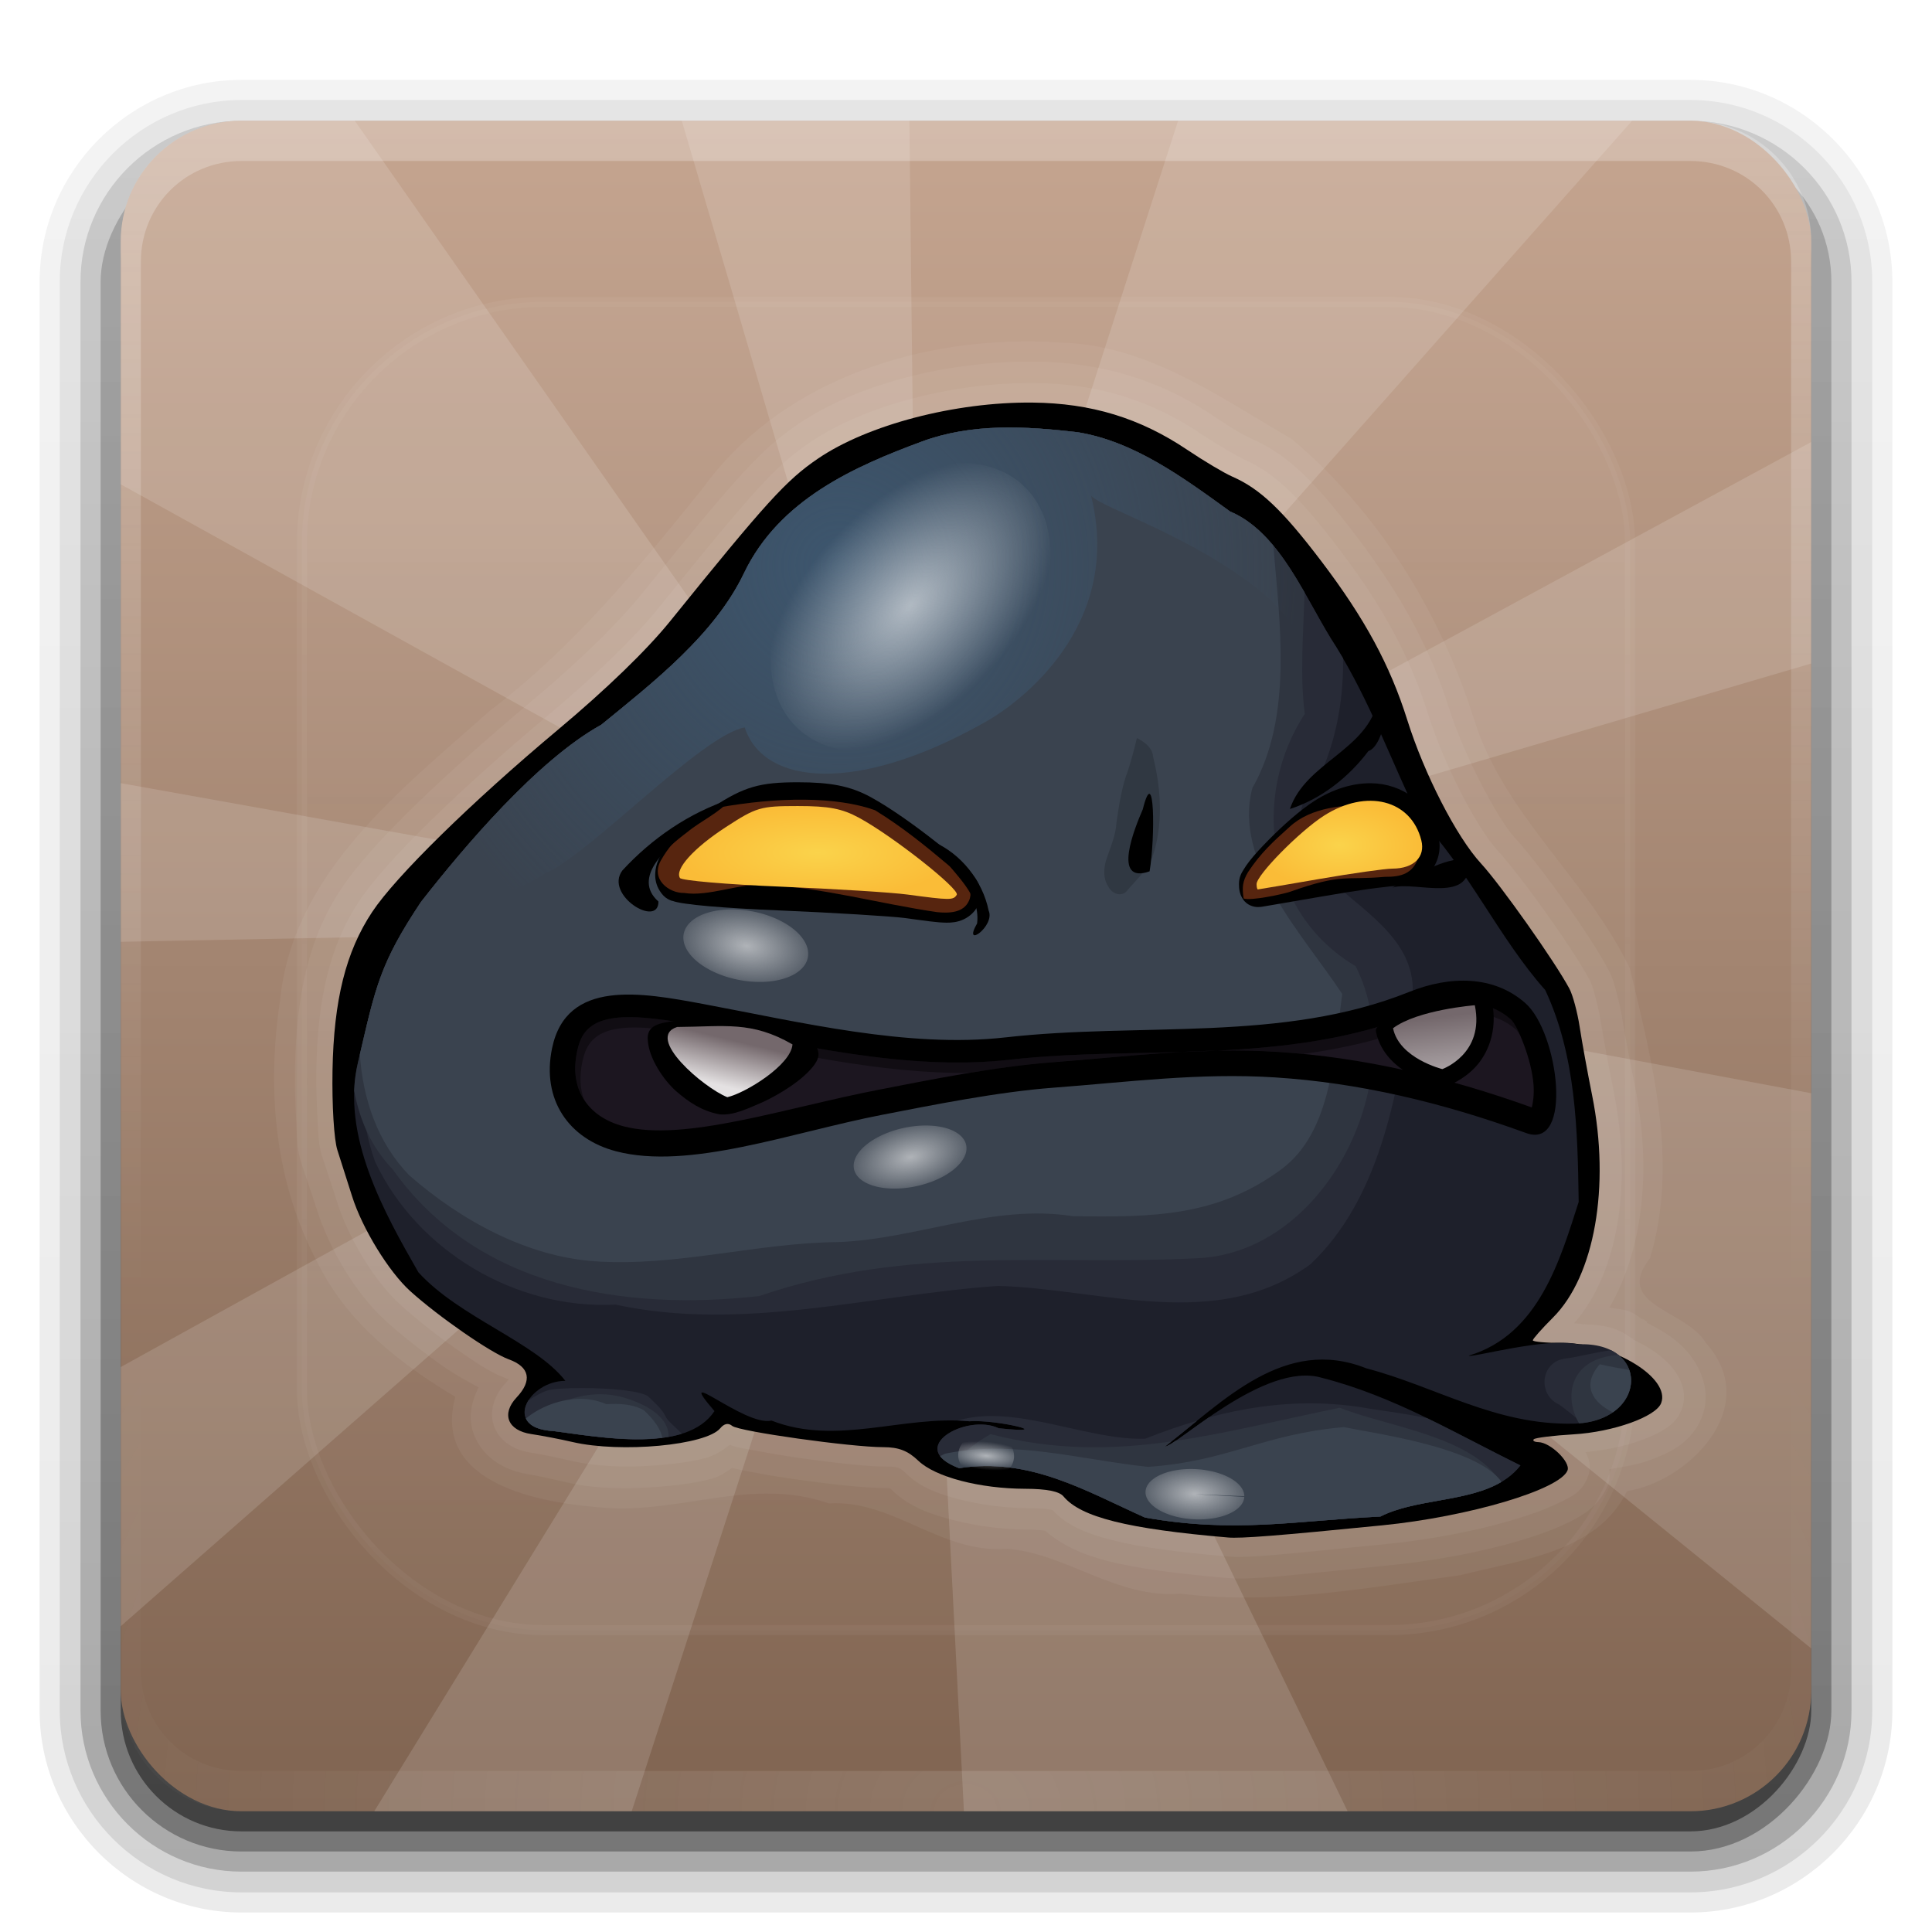 <?xml version="1.0" encoding="UTF-8" standalone="no"?>
<!-- Created with Inkscape (http://www.inkscape.org/) -->

<svg
   xmlns:dc="http://purl.org/dc/elements/1.1/"
   xmlns:cc="http://creativecommons.org/ns#"
   xmlns:rdf="http://www.w3.org/1999/02/22-rdf-syntax-ns#"
   xmlns:svg="http://www.w3.org/2000/svg"
   xmlns="http://www.w3.org/2000/svg"
   xmlns:xlink="http://www.w3.org/1999/xlink"
   xmlns:inkscape="http://www.inkscape.org/namespaces/inkscape"
   version="1.0"
   width="96"
   height="96"
   id="svg2408">
  <defs
     id="defs2410">
    <linearGradient
       id="linearGradient4411">
      <stop
         id="stop4413"
         style="stop-color:#806451;stop-opacity:1"
         offset="0" />
      <stop
         id="stop4415"
         style="stop-color:#c5a590;stop-opacity:1"
         offset="1" />
    </linearGradient>
    <linearGradient
       id="linearGradient4137">
      <stop
         id="stop4139"
         style="stop-color:#fad34b;stop-opacity:1"
         offset="0" />
      <stop
         id="stop4141"
         style="stop-color:#fabc37;stop-opacity:1"
         offset="1" />
    </linearGradient>
    <linearGradient
       id="linearGradient4096">
      <stop
         id="stop4098"
         style="stop-color:#74686c;stop-opacity:1"
         offset="0" />
      <stop
         id="stop4100"
         style="stop-color:#e4e1e2;stop-opacity:1"
         offset="1" />
    </linearGradient>
    <linearGradient
       id="linearGradient4072">
      <stop
         id="stop4074"
         style="stop-color:#3d566e;stop-opacity:1"
         offset="0" />
      <stop
         id="stop4076"
         style="stop-color:#3d566e;stop-opacity:0"
         offset="1" />
    </linearGradient>
    <linearGradient
       id="linearGradient4015">
      <stop
         id="stop4017"
         style="stop-color:#fefefe;stop-opacity:1"
         offset="0" />
      <stop
         id="stop4019"
         style="stop-color:#fefefe;stop-opacity:0"
         offset="1" />
    </linearGradient>
    <linearGradient
       x1="45.448"
       y1="92.54"
       x2="45.448"
       y2="7.017"
       id="ButtonShadow"
       gradientUnits="userSpaceOnUse"
       gradientTransform="scale(1.006,0.994)">
      <stop
         id="stop3750"
         style="stop-color:#000000;stop-opacity:1"
         offset="0" />
      <stop
         id="stop3752"
         style="stop-color:#000000;stop-opacity:0.588"
         offset="1" />
    </linearGradient>
    <linearGradient
       id="linearGradient3737">
      <stop
         id="stop3739"
         style="stop-color:#fefefe;stop-opacity:1"
         offset="0" />
      <stop
         id="stop3741"
         style="stop-color:#fefefe;stop-opacity:0"
         offset="1" />
    </linearGradient>
    <filter
       color-interpolation-filters="sRGB"
       id="filter3174">
      <feGaussianBlur
         id="feGaussianBlur3176"
         stdDeviation="1.71" />
    </filter>
    <linearGradient
       x1="36.357"
       y1="6"
       x2="36.357"
       y2="63.893"
       id="linearGradient3188"
       xlink:href="#linearGradient3737"
       gradientUnits="userSpaceOnUse" />
    <filter
       x="-0.192"
       y="-0.192"
       width="1.384"
       height="1.384"
       color-interpolation-filters="sRGB"
       id="filter3794">
      <feGaussianBlur
         id="feGaussianBlur3796"
         stdDeviation="5.28" />
    </filter>
    <linearGradient
       x1="48"
       y1="20.221"
       x2="48"
       y2="138.661"
       id="linearGradient3613"
       xlink:href="#linearGradient3737"
       gradientUnits="userSpaceOnUse" />
    <radialGradient
       cx="48"
       cy="90.172"
       r="42"
       fx="48"
       fy="90.172"
       id="radialGradient3619"
       xlink:href="#linearGradient3737"
       gradientUnits="userSpaceOnUse"
       gradientTransform="matrix(1.157,0,0,0.996,-7.551,0.197)" />
    <clipPath
       id="clipPath3613">
      <rect
         width="84"
         height="84"
         rx="6"
         ry="6"
         x="6"
         y="6"
         id="rect3615"
         style="fill:#fefefe;fill-opacity:1;fill-rule:nonzero;stroke:none" />
    </clipPath>
    <linearGradient
       x1="48"
       y1="90"
       x2="48"
       y2="5.988"
       id="linearGradient3617"
       xlink:href="#linearGradient4411"
       gradientUnits="userSpaceOnUse" />
    <linearGradient
       x1="45.448"
       y1="92.54"
       x2="45.448"
       y2="7.017"
       id="ButtonShadow-0"
       gradientUnits="userSpaceOnUse"
       gradientTransform="matrix(1.006,0,0,0.994,100,0)">
      <stop
         id="stop3750-8"
         style="stop-color:#000000;stop-opacity:1"
         offset="0" />
      <stop
         id="stop3752-5"
         style="stop-color:#000000;stop-opacity:0.588"
         offset="1" />
    </linearGradient>
    <linearGradient
       x1="32.251"
       y1="6.132"
       x2="32.251"
       y2="90.239"
       id="linearGradient3780"
       xlink:href="#ButtonShadow-0"
       gradientUnits="userSpaceOnUse"
       gradientTransform="matrix(1.024,0,0,1.012,-1.143,-98.071)" />
    <linearGradient
       x1="32.251"
       y1="6.132"
       x2="32.251"
       y2="90.239"
       id="linearGradient3772"
       xlink:href="#ButtonShadow-0"
       gradientUnits="userSpaceOnUse"
       gradientTransform="matrix(1.024,0,0,1.012,-1.143,-98.071)" />
    <linearGradient
       x1="32.251"
       y1="6.132"
       x2="32.251"
       y2="90.239"
       id="linearGradient3725"
       xlink:href="#ButtonShadow-0"
       gradientUnits="userSpaceOnUse"
       gradientTransform="matrix(1.024,0,0,1.012,-1.143,-98.071)" />
    <linearGradient
       x1="32.251"
       y1="6.132"
       x2="32.251"
       y2="90.239"
       id="linearGradient3721"
       xlink:href="#ButtonShadow-0"
       gradientUnits="userSpaceOnUse"
       gradientTransform="translate(0,-97)" />
    <linearGradient
       x1="32.251"
       y1="6.132"
       x2="32.251"
       y2="90.239"
       id="linearGradient3026"
       xlink:href="#ButtonShadow-0"
       gradientUnits="userSpaceOnUse"
       gradientTransform="matrix(1.024,0,0,1.012,-1.143,-98.071)" />
    <radialGradient
       cx="-495.987"
       cy="-87.835"
       r="88.031"
       fx="-495.987"
       fy="-87.835"
       id="radialGradient4289"
       xlink:href="#linearGradient4072"
       gradientUnits="userSpaceOnUse"
       gradientTransform="matrix(1,0,0,1.02,0,19.476)" />
    <radialGradient
       cx="-174.58"
       cy="109.858"
       r="8.887"
       fx="-174.58"
       fy="109.858"
       id="radialGradient4291"
       xlink:href="#linearGradient4015"
       gradientUnits="userSpaceOnUse"
       gradientTransform="matrix(1.405,-0.009,0.005,0.784,70.122,22.112)" />
    <radialGradient
       cx="-174.58"
       cy="109.858"
       r="8.887"
       fx="-174.58"
       fy="109.858"
       id="radialGradient4293"
       xlink:href="#linearGradient4015"
       gradientUnits="userSpaceOnUse"
       gradientTransform="matrix(1.522,0.054,-0.017,0.542,93.026,59.804)" />
    <radialGradient
       cx="-174.58"
       cy="109.858"
       r="8.887"
       fx="-174.58"
       fy="109.858"
       id="radialGradient4295"
       xlink:href="#linearGradient4015"
       gradientUnits="userSpaceOnUse"
       gradientTransform="matrix(1.366,-0.033,0.019,0.764,61.92,20.19)" />
    <radialGradient
       cx="-174.58"
       cy="109.858"
       r="8.887"
       fx="-174.58"
       fy="109.858"
       id="radialGradient4297"
       xlink:href="#linearGradient4015"
       gradientUnits="userSpaceOnUse"
       gradientTransform="matrix(1.366,-0.033,0.019,0.764,61.92,20.19)" />
    <radialGradient
       cx="-174.58"
       cy="109.858"
       r="8.887"
       fx="-174.58"
       fy="109.858"
       id="radialGradient4299"
       xlink:href="#linearGradient4015"
       gradientUnits="userSpaceOnUse"
       gradientTransform="matrix(1.074,0.006,0.005,0.606,12.406,44.267)" />
    <linearGradient
       x1="-516.703"
       y1="20.883"
       x2="-518.813"
       y2="29.6"
       id="linearGradient4301"
       xlink:href="#linearGradient4096"
       gradientUnits="userSpaceOnUse" />
    <linearGradient
       x1="-130.897"
       y1="16.473"
       x2="-128.056"
       y2="38.053"
       id="linearGradient4303"
       xlink:href="#linearGradient4096"
       gradientUnits="userSpaceOnUse"
       gradientTransform="translate(-250,0)" />
    <radialGradient
       cx="-500.147"
       cy="-15.093"
       r="26.65"
       fx="-500.147"
       fy="-15.093"
       id="radialGradient4305"
       xlink:href="#linearGradient4137"
       gradientUnits="userSpaceOnUse"
       gradientTransform="matrix(1,0,0,0.334,0,-10.048)" />
    <radialGradient
       cx="-400.115"
       cy="-16.508"
       r="15.885"
       fx="-400.115"
       fy="-16.508"
       id="radialGradient4307"
       xlink:href="#linearGradient4137"
       gradientUnits="userSpaceOnUse"
       gradientTransform="matrix(1,0,0,0.535,0,-7.673)" />
    <clipPath
       id="clipPath4401">
      <rect
         width="84"
         height="84"
         rx="6"
         ry="6"
         x="-87.64"
         y="7.982"
         transform="matrix(0,-1,1,0,0,0)"
         id="rect4403"
         style="fill:#ff00ff;fill-opacity:1;fill-rule:nonzero;stroke:none" />
    </clipPath>
  </defs>
  <g
     id="layer2"
     style="display:none">
    <rect
       width="86"
       height="85"
       rx="6"
       ry="6"
       x="5"
       y="7"
       id="rect3745"
       style="opacity:0.9;fill:url(#ButtonShadow);fill-opacity:1;fill-rule:nonzero;stroke:none;filter:url(#filter3174)" />
  </g>
  <g
     id="layer3">
    <path
       d="m 12,-95.031 c -5.511,0 -10.031,4.52 -10.031,10.031 l 0,71 c 0,5.511 4.52,10.031 10.031,10.031 l 72,0 c 5.511,0 10.031,-4.52 10.031,-10.031 l 0,-71 c 0,-5.511 -4.52,-10.031 -10.031,-10.031 l -72,0 z"
       transform="scale(1,-1)"
       id="path3786"
       style="opacity:0.08;fill:url(#linearGradient3026);fill-opacity:1;fill-rule:nonzero;stroke:none;display:inline" />
    <path
       d="m 12,-94.031 c -4.972,0 -9.031,4.06 -9.031,9.031 l 0,71 c 0,4.972 4.06,9.031 9.031,9.031 l 72,0 c 4.972,0 9.031,-4.06 9.031,-9.031 l 0,-71 c 0,-4.972 -4.06,-9.031 -9.031,-9.031 l -72,0 z"
       transform="scale(1,-1)"
       id="path3778"
       style="opacity:0.1;fill:url(#linearGradient3780);fill-opacity:1;fill-rule:nonzero;stroke:none;display:inline" />
    <path
       d="m 12,-93 c -4.409,0 -8,3.591 -8,8 l 0,71 c 0,4.409 3.591,8 8,8 l 72,0 c 4.409,0 8,-3.591 8,-8 l 0,-71 c 0,-4.409 -3.591,-8 -8,-8 l -72,0 z"
       transform="scale(1,-1)"
       id="path3770"
       style="opacity:0.2;fill:url(#linearGradient3772);fill-opacity:1;fill-rule:nonzero;stroke:none;display:inline" />
    <rect
       width="86"
       height="85"
       rx="7"
       ry="7"
       x="5"
       y="-92"
       transform="scale(1,-1)"
       id="rect3723"
       style="opacity:0.3;fill:url(#linearGradient3725);fill-opacity:1;fill-rule:nonzero;stroke:none;display:inline" />
    <rect
       width="84"
       height="84"
       rx="6"
       ry="6"
       x="6"
       y="-91"
       transform="scale(1,-1)"
       id="rect3716"
       style="opacity:0.45;fill:url(#linearGradient3721);fill-opacity:1;fill-rule:nonzero;stroke:none;display:inline" />
  </g>
  <g
     id="layer1">
    <rect
       width="84"
       height="84"
       rx="6"
       ry="6"
       x="6"
       y="6"
       id="rect2419"
       style="fill:url(#linearGradient3617);fill-opacity:1;fill-rule:nonzero;stroke:none" />
    <path
       d="M 12,6 C 8.676,6 6,8.676 6,12 l 0,2 0,68 0,2 c 0,0.335 0.041,0.651 0.094,0.969 0.049,0.296 0.097,0.597 0.188,0.875 0.01,0.03 0.021,0.064 0.031,0.094 0.099,0.288 0.235,0.547 0.375,0.812 0.145,0.274 0.316,0.536 0.5,0.781 0.184,0.246 0.374,0.473 0.594,0.688 0.44,0.428 0.943,0.815 1.5,1.094 0.279,0.14 0.573,0.247 0.875,0.344 -0.256,-0.1 -0.487,-0.236 -0.719,-0.375 -0.007,-0.004 -0.024,0.004 -0.031,0 -0.032,-0.019 -0.062,-0.043 -0.094,-0.062 -0.12,-0.077 -0.231,-0.164 -0.344,-0.25 -0.106,-0.081 -0.213,-0.161 -0.312,-0.25 C 8.478,88.557 8.309,88.373 8.156,88.188 8.049,88.057 7.938,87.922 7.844,87.781 7.819,87.743 7.805,87.695 7.781,87.656 7.716,87.553 7.651,87.452 7.594,87.344 7.493,87.149 7.388,86.928 7.312,86.719 7.305,86.697 7.289,86.678 7.281,86.656 7.249,86.564 7.245,86.469 7.219,86.375 7.188,86.268 7.148,86.172 7.125,86.062 7.052,85.721 7,85.364 7,85 L 7,83 7,15 7,13 C 7,10.218 9.218,8 12,8 l 2,0 68,0 2,0 c 2.782,0 5,2.218 5,5 l 0,2 0,68 0,2 c 0,0.364 -0.052,0.721 -0.125,1.062 -0.044,0.207 -0.088,0.398 -0.156,0.594 -0.008,0.022 -0.023,0.041 -0.031,0.062 -0.063,0.174 -0.138,0.367 -0.219,0.531 -0.042,0.083 -0.079,0.17 -0.125,0.25 -0.055,0.097 -0.127,0.188 -0.188,0.281 -0.094,0.141 -0.205,0.276 -0.312,0.406 -0.143,0.174 -0.303,0.347 -0.469,0.5 -0.011,0.01 -0.02,0.021 -0.031,0.031 -0.138,0.126 -0.285,0.234 -0.438,0.344 -0.103,0.073 -0.204,0.153 -0.312,0.219 -0.007,0.004 -0.024,-0.004 -0.031,0 -0.232,0.139 -0.463,0.275 -0.719,0.375 0.302,-0.097 0.596,-0.204 0.875,-0.344 0.557,-0.279 1.06,-0.666 1.5,-1.094 0.22,-0.214 0.409,-0.442 0.594,-0.688 0.184,-0.246 0.355,-0.508 0.5,-0.781 0.14,-0.265 0.276,-0.525 0.375,-0.812 0.01,-0.031 0.021,-0.063 0.031,-0.094 0.09,-0.278 0.139,-0.579 0.188,-0.875 C 89.959,84.651 90,84.335 90,84 l 0,-2 0,-68 0,-2 C 90,8.676 87.324,6 84,6 L 12,6 z"
       inkscape:connector-curvature="0"
       id="rect3728"
       style="opacity:0.25;fill:url(#linearGradient3188);fill-opacity:1;fill-rule:nonzero;stroke:none" />
    <path
       d="M 12,90 C 8.676,90 6,87.324 6,84 L 6,82 6,14 6,12 c 0,-0.335 0.041,-0.651 0.094,-0.969 0.049,-0.296 0.097,-0.597 0.188,-0.875 C 6.291,10.126 6.302,10.093 6.312,10.062 6.411,9.775 6.547,9.515 6.688,9.25 6.832,8.976 7.003,8.714 7.188,8.469 7.372,8.223 7.561,7.995 7.781,7.781 8.221,7.353 8.724,6.967 9.281,6.688 9.56,6.548 9.855,6.441 10.156,6.344 9.9,6.444 9.67,6.58 9.438,6.719 c -0.007,0.004 -0.024,-0.004 -0.031,0 -0.032,0.019 -0.062,0.043 -0.094,0.062 -0.12,0.077 -0.231,0.164 -0.344,0.25 -0.106,0.081 -0.213,0.161 -0.312,0.25 C 8.478,7.443 8.309,7.627 8.156,7.812 8.049,7.943 7.938,8.078 7.844,8.219 7.819,8.257 7.805,8.305 7.781,8.344 7.716,8.447 7.651,8.548 7.594,8.656 7.493,8.851 7.388,9.072 7.312,9.281 7.305,9.303 7.289,9.322 7.281,9.344 7.249,9.436 7.245,9.531 7.219,9.625 7.188,9.732 7.148,9.828 7.125,9.938 7.052,10.279 7,10.636 7,11 l 0,2 0,68 0,2 c 0,2.782 2.218,5 5,5 l 2,0 68,0 2,0 c 2.782,0 5,-2.218 5,-5 l 0,-2 0,-68 0,-2 C 89,10.636 88.948,10.279 88.875,9.938 88.831,9.731 88.787,9.54 88.719,9.344 88.711,9.322 88.695,9.303 88.688,9.281 88.625,9.108 88.549,8.914 88.469,8.75 88.427,8.667 88.39,8.58 88.344,8.5 88.289,8.403 88.217,8.312 88.156,8.219 88.062,8.078 87.951,7.943 87.844,7.812 87.701,7.638 87.541,7.466 87.375,7.312 87.364,7.302 87.355,7.291 87.344,7.281 87.205,7.156 87.059,7.047 86.906,6.938 86.804,6.864 86.702,6.784 86.594,6.719 c -0.007,-0.004 -0.024,0.004 -0.031,0 -0.232,-0.139 -0.463,-0.275 -0.719,-0.375 0.302,0.097 0.596,0.204 0.875,0.344 0.557,0.279 1.06,0.666 1.5,1.094 0.22,0.214 0.409,0.442 0.594,0.688 0.184,0.246 0.355,0.508 0.5,0.781 0.14,0.265 0.276,0.525 0.375,0.812 0.01,0.031 0.021,0.063 0.031,0.094 0.09,0.278 0.139,0.579 0.188,0.875 C 89.959,11.349 90,11.665 90,12 l 0,2 0,68 0,2 c 0,3.324 -2.676,6 -6,6 l -72,0 z"
       inkscape:connector-curvature="0"
       id="path3615"
       style="opacity:0.12;fill:url(#radialGradient3619);fill-opacity:1;fill-rule:nonzero;stroke:none" />
  </g>
  <g
     id="layer6"
     style="display:inline">
    <g
       transform="matrix(0,1,-1,0,93.64,-1.982)"
       clip-path="url(#clipPath4401)"
       id="g4200"
       style="display:inline">
      <path
         d="m 48,48 56.004,18.146 -0.482,15.993 z"
         inkscape:connector-curvature="0"
         id="path3821"
         style="opacity:0.135;fill:#fefefe;fill-opacity:1;stroke:none" />
      <path
         d="m 48,48 -63.091,18.545 -5.454,-17.769 z"
         inkscape:connector-curvature="0"
         id="path3823"
         style="opacity:0.135;fill:#fefefe;fill-opacity:1;stroke:none" />
      <path
         d="M 48,48 59.996,-16.081 91.186,-5.375 z"
         inkscape:connector-curvature="0"
         id="path3827"
         style="opacity:0.135;fill:#fefefe;fill-opacity:1;stroke:none" />
      <path
         d="m 48,48 58.874,-28.541 6.607,25.181 z"
         inkscape:connector-curvature="0"
         id="path3829"
         style="opacity:0.135;fill:#fefefe;fill-opacity:1;stroke:none" />
      <path
         d="M 48,48 16.754,104.424 -18.253,94.377 z"
         inkscape:connector-curvature="0"
         id="path3831"
         style="opacity:0.135;fill:#fefefe;fill-opacity:1;stroke:none" />
      <path
         d="M 48,48 -13.808,28.077 -3.508,2.361 z"
         inkscape:connector-curvature="0"
         id="path3833"
         style="opacity:0.135;fill:#fefefe;fill-opacity:1;stroke:none" />
      <path
         d="m 48,48 1.298,65.936 -13.436,1.804 z"
         inkscape:connector-curvature="0"
         id="path3837"
         style="opacity:0.135;fill:#fefefe;fill-opacity:1;stroke:none" />
      <path
         d="M 48,48 88.187,93.793 81.29,108.231 48,48 z"
         inkscape:connector-curvature="0"
         id="path3849"
         style="opacity:0.135;fill:#fefefe;fill-opacity:1;stroke:none" />
      <path
         d="M 48,48 21.33,-1.184 29.482,-14.951 z"
         inkscape:connector-curvature="0"
         id="path3851"
         style="opacity:0.135;fill:#fefefe;fill-opacity:1;stroke:none" />
    </g>
  </g>
  <g
     id="layer5"
     style="display:inline">
    <rect
       width="66"
       height="66"
       rx="12"
       ry="12"
       x="15"
       y="15"
       clip-path="url(#clipPath3613)"
       id="rect3171"
       style="opacity:0.2;fill:url(#linearGradient3613);fill-opacity:1;fill-rule:nonzero;stroke:#fefefe;stroke-width:0.5;stroke-linecap:round;stroke-linejoin:miter;stroke-miterlimit:4;stroke-opacity:1;stroke-dasharray:none;stroke-dashoffset:0;filter:url(#filter3794)" />
  </g>
  <g
     id="layer4">
    <path
       d="m 51.438,16.969 c -6.191,-0.1 -12.747,2.083 -16.498,7.267 -3.212,3.988 -6.485,7.962 -10.593,11.076 -4.418,3.943 -9.809,8.048 -10.432,14.41 -0.675,4.451 -0.257,9.098 1.908,13.101 1.443,2.897 4.078,4.963 6.803,6.583 -1.178,4.329 4.198,5.273 7.293,5.505 3.952,0.332 7.399,-1.551 11.276,-0.206 3.19,-0.201 5.555,2.514 8.86,2.258 2.905,0.212 5.427,2.485 8.596,2.224 4.643,0.585 9.324,-0.296 13.922,-0.919 2.945,-0.759 6.8,-1.121 8.272,-4.175 2.974,-0.45 6.808,-4.143 3.912,-7.376 -0.979,-1.645 -4.616,-1.844 -2.77,-4.199 1.433,-4.756 0.117,-9.726 -0.996,-14.39 C 78.872,43.693 74.744,40.518 73.241,35.744 71.57,30.416 68.468,25.408 64.178,21.809 60.589,19.732 57.044,17.139 52.713,17.025 l -0.635,-0.039 -0.641,-0.017 z"
       inkscape:connector-curvature="0"
       id="path4548"
       style="opacity:0.05;fill:#fefefe" />
    <path
       d="m 51.438,17.969 c -4.241,-0.042 -8.787,1.063 -11.812,3.125 -1.782,1.214 -2.992,2.541 -7.781,8.469 -0.997,1.234 -2.925,3.178 -5.25,5.125 -4.395,3.681 -8.114,7.172 -9.656,9.5 -1.576,2.379 -2.217,5.218 -2.281,8.938 -0.016,0.921 0.023,1.849 0.062,2.594 0.038,0.721 0.02,1.354 0.25,2.062 0.171,0.527 0.522,1.524 0.75,2.25 0.639,2.032 1.944,4.248 3.469,5.625 0.792,0.715 1.812,1.518 2.812,2.219 0.636,0.446 1.198,0.741 1.781,1.062 -0.354,0.711 -0.556,1.521 -0.219,2.375 0.479,1.213 1.644,1.784 2.688,1.938 0.359,0.053 1.349,0.277 1.906,0.406 1.557,0.361 3.329,0.339 4.938,0.188 0.796,-0.075 1.566,-0.176 2.281,-0.375 0.431,-0.12 0.697,-0.333 1,-0.531 0.301,0.075 0.603,0.136 0.875,0.188 0.624,0.118 1.397,0.254 2.25,0.375 1.674,0.237 3.414,0.438 4.531,0.438 0.281,0 0.312,0.036 0.219,0 -0.093,-0.036 -0.09,-0.051 0.094,0.125 0.863,0.827 1.933,1.186 3.031,1.469 1.121,0.289 2.41,0.465 3.719,0.469 0.463,0.001 0.812,0.056 0.844,0.062 0.824,0.718 1.858,1.187 3.094,1.5 1.516,0.383 3.395,0.626 5.938,0.844 1.216,0.104 2.837,-0.108 8.031,-0.625 2.283,-0.227 4.603,-0.667 6.469,-1.219 0.927,-0.274 1.731,-0.56 2.438,-0.906 0.573,-0.281 1.564,-0.769 2,-1.906 0.102,-0.266 0.059,-0.501 0.062,-0.75 0.635,-0.11 1.3,-0.199 1.875,-0.406 0.487,-0.176 0.976,-0.362 1.438,-0.656 0.407,-0.259 0.984,-0.755 1.281,-1.531 0.527,-1.372 -0.162,-2.647 -0.844,-3.375 -0.55,-0.587 -1.22,-0.967 -1.906,-1.312 l 0.031,-0.031 c -0.265,-0.215 -0.257,-0.167 -0.219,-0.125 0.011,0.012 -0.095,-0.055 -0.062,-0.031 -0.098,-0.071 -0.247,-0.2 -0.469,-0.312 -0.363,-0.184 -0.748,-0.174 -1.125,-0.25 1.689,-2.915 2.094,-6.885 1.281,-10.938 -0.225,-1.122 -0.529,-2.684 -0.625,-3.312 -0.069,-0.451 -0.175,-0.905 -0.281,-1.312 -0.092,-0.356 -0.178,-0.766 -0.438,-1.25 -0.946,-1.768 -3.399,-5.19 -4.719,-6.625 C 74.849,41.164 74.205,40.124 73.594,38.938 72.982,37.751 72.376,36.384 72,35.188 71.073,32.237 69.652,29.616 67.406,26.656 65.408,24.023 64.04,22.61 62.219,21.812 62.327,21.86 61.886,21.665 61.5,21.438 61.114,21.21 60.647,20.902 60.281,20.656 57.625,18.871 54.705,18.001 51.438,17.969 z"
       id="path4544"
       style="opacity:0.05;fill:#fefefe" />
    <path
       d="M 51.438,19.031 C 47.407,18.992 42.966,20.128 40.219,22 c -1.671,1.139 -2.747,2.329 -7.531,8.25 -1.079,1.336 -3.041,3.269 -5.406,5.25 -4.361,3.653 -8.077,7.227 -9.438,9.281 -1.436,2.168 -2.063,4.771 -2.125,8.375 -0.015,0.877 0.023,1.763 0.062,2.5 0.039,0.737 0.051,1.263 0.219,1.781 0.164,0.506 0.515,1.533 0.75,2.281 0.574,1.824 1.849,3.945 3.156,5.125 0.752,0.679 1.759,1.484 2.719,2.156 0.96,0.672 1.751,1.209 2.469,1.469 0.363,0.131 0.315,0.182 0.281,0.031 -0.033,-0.151 0.035,-0.085 -0.25,0.219 -0.544,0.579 -0.867,1.416 -0.562,2.188 0.304,0.771 1.048,1.164 1.844,1.281 0.455,0.067 1.421,0.272 2,0.406 1.374,0.318 3.065,0.332 4.594,0.188 0.764,-0.072 1.481,-0.174 2.094,-0.344 0.457,-0.127 0.819,-0.379 1.188,-0.656 0.009,0.003 0.022,0.028 0.031,0.031 0.103,0.036 0.202,0.065 0.312,0.094 0.221,0.057 0.504,0.098 0.812,0.156 0.617,0.117 1.391,0.258 2.219,0.375 1.655,0.235 3.408,0.438 4.375,0.438 0.595,0 0.667,0.028 1.062,0.406 0.65,0.623 1.529,0.953 2.562,1.219 1.033,0.266 2.227,0.434 3.438,0.438 0.49,0.001 0.855,0.021 1.062,0.062 0.207,0.042 0.216,0.122 0.062,-0.062 0.651,0.784 1.652,1.237 3.062,1.594 1.41,0.357 3.262,0.596 5.781,0.812 0.971,0.083 2.646,-0.108 7.844,-0.625 2.214,-0.22 4.464,-0.659 6.25,-1.188 0.893,-0.264 1.659,-0.539 2.281,-0.844 0.622,-0.305 1.161,-0.511 1.469,-1.312 0.211,-0.551 0.023,-0.944 -0.125,-1.219 0.944,-0.094 1.9,-0.278 2.688,-0.562 0.454,-0.164 0.864,-0.337 1.219,-0.562 0.355,-0.226 0.672,-0.471 0.875,-1 0.333,-0.869 -0.1,-1.69 -0.625,-2.25 -0.467,-0.498 -1.092,-0.888 -1.781,-1.219 -0.006,-0.003 0.006,-0.029 0,-0.031 -0.055,-0.044 -0.153,-0.078 -0.219,-0.125 -0.106,-0.076 -0.202,-0.147 -0.344,-0.219 -0.512,-0.259 -1.092,-0.359 -1.719,-0.375 -0.033,-8.13e-4 -0.061,3.03e-4 -0.094,0 -0.024,-2.24e-4 -0.038,-0.031 -0.062,-0.031 l 0,0.031 c -0.023,-0.005 -0.043,0.004 -0.062,0 -0.03,-0.006 -0.071,-0.027 -0.094,-0.031 -0.1,-0.018 -0.235,-0.019 -0.344,-0.031 2.227,-2.544 2.879,-6.962 1.969,-11.5 -0.227,-1.133 -0.52,-2.69 -0.625,-3.375 -0.061,-0.403 -0.151,-0.806 -0.25,-1.188 -0.099,-0.381 -0.167,-0.701 -0.344,-1.031 -0.838,-1.565 -3.394,-5.136 -4.562,-6.406 -0.98,-1.065 -2.634,-4.194 -3.438,-6.75 -0.889,-2.829 -2.213,-5.297 -4.406,-8.188 -1.966,-2.59 -3.196,-3.806 -4.781,-4.5 -0.198,-0.087 -1.304,-0.72 -2.094,-1.25 -2.496,-1.677 -5.168,-2.501 -8.25,-2.531 z"
       id="path4540"
       style="opacity:0.05;fill:#fefefe" />
    <g
       transform="matrix(0.259,0,0,0.259,170.182,46.268)"
       id="g4257">
      <path
         d="m -421.5,116.328 c -19.279,-1.654 -28.235,-3.894 -31.554,-7.894 -0.794,-0.957 -3.232,-1.44 -7.318,-1.45 -8.731,-0.022 -17.257,-2.255 -20.509,-5.371 -2.009,-1.925 -3.778,-2.613 -6.715,-2.613 -6.228,0 -27.727,-3.023 -28.997,-4.077 -0.745,-0.618 -1.545,-0.46 -2.304,0.454 -2.709,3.264 -19.065,4.785 -28.338,2.635 -2.345,-0.544 -5.902,-1.23 -7.904,-1.525 -4.527,-0.667 -5.807,-3.85 -2.825,-7.024 3.054,-3.25 2.515,-5.862 -1.51,-7.317 -3.46,-1.251 -13.445,-8.164 -18.879,-13.069 -4.129,-3.728 -9.233,-12.051 -11.176,-18.225 -0.926,-2.943 -2.195,-6.926 -2.819,-8.851 -0.641,-1.977 -1.047,-8.597 -0.933,-15.214 0.234,-13.547 2.55,-22.829 7.598,-30.449 4.532,-6.842 18.966,-21 35.684,-35.002 9.263,-7.758 17.028,-15.273 21.5,-20.808 18.478,-22.87 22.264,-27.035 28.339,-31.175 9.554,-6.511 26.361,-10.904 41.161,-10.758 11.297,0.111 20.616,2.956 29.717,9.072 3.181,2.138 7.064,4.447 8.629,5.133 5.342,2.34 9.637,6.425 17.118,16.283 8.3,10.938 13.149,19.901 16.455,30.419 3.266,10.389 9.438,22.407 14.123,27.5 3.825,4.158 14.195,18.839 16.972,24.027 0.656,1.226 1.545,4.534 1.975,7.351 0.43,2.817 1.509,8.746 2.398,13.176 3.495,17.421 0.469,34.59 -7.502,42.561 C -361.252,76.252 -363,78.225 -363,78.5 c 0,0.275 2.587,0.504 5.75,0.51 9.738,0.017 20.717,6.726 18.872,11.534 -1.006,2.621 -9.19,5.542 -16.79,5.993 -3.918,0.232 -7.358,0.657 -7.644,0.943 -0.286,0.286 0.117,0.536 0.896,0.554 2.3,0.054 6.184,3.828 5.574,5.417 -1.417,3.692 -18.957,8.895 -35.557,10.546 -20.084,1.998 -27.078,2.549 -29.601,2.332 z"
         inkscape:connector-curvature="0"
         id="path4197"
         style="fill:#000000" />
      <path
         d="m -480.177,-93.945 c -12.93,4.784 -27.407,11.15 -34.178,25.299 -5.662,11.831 -17.505,21.019 -27.348,29.056 -12.212,6.746 -26.375,23.435 -34.623,34 -7.992,12.005 -8.682,16.306 -12.067,30.83 -3.319,13.98 5.156,28.996 11.591,40.211 7.839,8.645 22.438,13.394 28.187,20.82 -7.146,0.054 -12.178,9.134 -2.264,9.649 9.465,1.263 25.547,4.218 30.88,-3.839 -8.169,-9.481 5.806,3.05 10.937,1.818 12.538,4.9 25.17,-1.048 37.952,0.133 5.252,-0.39 17.383,2.563 5.635,1.329 -6.125,-2.906 -18.083,3.745 -7.572,7.661 13.539,-2.124 24.267,4.37 35.64,9.462 17.188,3.055 28.867,0.619 45.145,-0.178 8.134,-4.146 20.996,-2.278 26.889,-9.797 -12.544,-6.176 -24.284,-13.303 -38.154,-16.83 -10.935,-3.212 -27.922,13.236 -30.025,13.203 11.142,-8.669 22.929,-21.256 38.578,-15.016 13.487,3.543 24.768,10.941 39.799,10.624 14.203,-0.3 14.884,-15.842 0.845,-15.221 -5.886,-1.458 -20.894,2.735 -20.932,2.163 13.483,-4.032 17.567,-18.649 21.061,-29.485 -0.199,-13.808 -0.515,-28.057 -6.424,-40.655 -8.866,-9.937 -14.952,-23.502 -24.296,-33.12 -5.223,-10.811 -9.326,-22.216 -15.768,-32.629 -5.723,-8.683 -10.541,-21.923 -20.381,-26.039 -8.979,-6.493 -18.389,-13.462 -29.283,-15.229 -10.012,-1.152 -20.374,-1.716 -29.822,1.779 z"
         inkscape:connector-curvature="0"
         id="path4199"
         style="fill:#1e202b;fill-opacity:1;stroke:none" />
      <path
         d="m -465.469,-96.594 c -5.023,0.152 -9.994,0.908 -14.719,2.656 -12.93,4.784 -27.385,11.132 -34.156,25.281 -5.662,11.831 -17.532,21.025 -27.375,29.062 -12.212,6.746 -26.346,23.435 -34.594,34 -6.454,9.694 -8.18,14.444 -10.375,23.531 -1.438,8.756 -1.576,17.541 1.594,26.344 8.143,17.161 27.061,28.351 46.125,27.375 24.468,5.282 48.99,-1.89 73.406,-3.594 20.01,0.586 41.932,8.953 59.906,-4.156 13.258,-12.563 16.51,-32.211 19.312,-49.438 4.166,-21.312 -34.228,-23.275 -17.031,-45.375 2.831,-6.693 4.076,-14.015 3.969,-21.438 -0.414,-0.711 -0.847,-1.423 -1.281,-2.125 -5.723,-8.683 -10.535,-21.916 -20.375,-26.031 -8.979,-6.493 -18.388,-13.452 -29.281,-15.219 -5.006,-0.576 -10.102,-1.027 -15.125,-0.875 z m 117.5,177 c -3.029,0.357 -6.015,1.251 -9,1.625 -4.562,0.725 -5.124,6.938 -1,8.781 1.561,1.082 2.972,2.353 4.438,3.531 10.123,-1.142 12.173,-10.589 5.562,-13.938 z m -197.312,7.25 c -3.132,-0.006 -5.875,0.167 -6.875,0.5 -1.073,0.358 -2.305,1.084 -3.531,1.875 -0.007,0.012 -0.024,0.019 -0.031,0.031 -1.597,2.579 -0.733,5.554 4.844,5.844 6.925,0.924 17.386,2.771 24.594,0.531 -1.098,-1.251 -2.583,-2.322 -3,-3.156 -0.878,-1.756 -1.931,-2.524 -3.312,-3.906 -1.177,-1.177 -7.467,-1.709 -12.688,-1.719 z m 140,2.938 c -6.737,-0.04 -13.353,0.95 -19.875,2.688 -4.289,2.962 -7.562,5.607 -8.406,5.594 2.017,-1.569 4.078,-3.246 6.156,-4.938 -3.333,0.978 -6.653,2.118 -9.938,3.438 -11.086,0.396 -24.923,-6.75 -35.938,-3.5 0.725,0.024 1.431,0.089 2.156,0.156 5.252,-0.39 17.404,2.578 5.656,1.344 -6.125,-2.906 -18.104,3.741 -7.594,7.656 13.539,-2.124 24.283,4.377 35.656,9.469 17.188,3.055 28.879,0.61 45.156,-0.188 8.134,-4.146 20.983,-2.294 26.875,-9.812 -6.04,-2.974 -11.911,-6.156 -17.906,-9.062 -3.771,-0.793 -7.559,-1.308 -10.938,-1.812 -3.73,-0.67 -7.406,-1.009 -11.062,-1.031 z"
         inkscape:connector-curvature="0"
         id="path4201"
         style="fill:#282b37;fill-opacity:1;stroke:none" />
      <path
         d="m -465.469,-96.594 c -5.023,0.152 -9.994,0.908 -14.719,2.656 -12.93,4.784 -27.385,11.132 -34.156,25.281 -5.662,11.831 -17.532,21.025 -27.375,29.062 -12.212,6.746 -26.346,23.435 -34.594,34 -7.992,12.005 -8.708,16.32 -12.094,30.844 -0.415,1.748 -0.645,3.511 -0.719,5.281 0.006,0.03 -0.006,0.063 0,0.094 1.041,5.565 3.23,10.737 7.406,15.094 16.16,22.776 44.407,27.208 70.344,24.281 28.795,-9.871 55.58,-5.783 84.062,-7.25 24.954,-1.101 41.101,-34.806 30.312,-56.031 -17.151,-10.152 -20.073,-32.565 -9.75,-48.406 -0.943,-7.149 -0.295,-15.254 -0.031,-23.281 -3.74,-6.529 -7.978,-12.895 -14.281,-15.531 -8.979,-6.493 -18.388,-13.452 -29.281,-15.219 -5.006,-0.576 -10.102,-1.027 -15.125,-0.875 z M -346.562,81.312 c -9.386,0.604 -10.572,7.997 -7.562,13.125 9.819,-0.763 12.502,-9.151 7.562,-13.125 z m -195.375,7.531 c -5.469,0.008 -10.469,2.613 -13.344,5.781 0.882,0.705 2.317,1.173 4.406,1.281 6.156,0.821 15.086,2.336 22.062,1.094 0.088,-2.789 -2.317,-5.617 -8.594,-7.531 -1.521,-0.421 -3.045,-0.627 -4.531,-0.625 z m 141.906,2.594 c -11.156,2.286 -21.377,4.856 -31.5,6.344 -0.945,0.639 -1.709,1.099 -2.031,1.094 0.401,-0.312 0.816,-0.647 1.219,-0.969 -11.285,1.593 -22.464,1.763 -34.688,-1.406 -3.744,2.107 -5.927,4.182 -6.938,6.156 0.285,0.127 0.578,0.253 0.906,0.375 13.539,-2.124 24.283,4.377 35.656,9.469 17.188,3.055 28.879,0.61 45.156,-0.188 6.67,-3.4 16.515,-2.758 23.094,-6.562 -5.533,-8.912 -21.823,-10.698 -30.875,-14.312 z"
         inkscape:connector-curvature="0"
         id="path4203"
         style="fill:#2f3540;fill-opacity:1;stroke:none" />
      <path
         d="m -465.469,-96.594 c -5.023,0.152 -9.994,0.908 -14.719,2.656 -12.93,4.784 -27.385,11.132 -34.156,25.281 -5.662,11.831 -17.532,21.025 -27.375,29.062 -12.212,6.746 -26.346,23.435 -34.594,34 -7.668,11.518 -8.665,16.052 -11.719,29.219 0.572,8.606 3.392,16.949 9.469,23.219 9.977,8.712 22.589,15.592 35.625,16.5 15.581,1.085 31.169,-3.567 46.719,-3.688 15.168,-0.596 29.666,-7.379 44.969,-4.969 15.181,0.215 27.607,0.149 39.969,-8.969 9.822,-7.245 10.138,-22.258 11.719,-33.656 -7.492,-11.371 -20.998,-25.332 -17.25,-39.5 7.847,-13.742 5.248,-31.78 4.031,-46.5 -2.362,-2.844 -5.043,-5.208 -8.281,-6.562 -8.979,-6.493 -18.388,-13.452 -29.281,-15.219 -5.006,-0.576 -10.102,-1.027 -15.125,-0.875 z m 115.312,179.688 c -3.58,4.096 -1.309,7.34 2.5,9.219 3.036,-2.108 4.12,-5.383 3.156,-8.125 -1.891,-0.339 -3.792,-0.645 -5.656,-1.094 z M -546.438,89.75 c -3.69,0.173 -7.289,1.725 -9.75,3.75 0.58,1.285 2.234,2.246 5.312,2.406 5.81,0.775 14.095,2.169 20.875,1.281 -0.314,-1.524 -1.389,-3.283 -3.562,-5.281 -2.172,-1.205 -4.767,-1.305 -7.188,-1.156 -1.819,-0.803 -3.757,-1.09 -5.688,-1 z m 147.188,5.406 c -15.425,1.319 -22.184,6.55 -37.562,7.625 -13.038,-1.372 -25.764,-5.262 -38.938,-2.531 -0.348,0.153 -0.664,0.308 -0.969,0.469 0.598,0.815 1.755,1.604 3.656,2.312 13.539,-2.124 24.283,4.377 35.656,9.469 17.188,3.055 28.879,0.61 45.156,-0.188 6.723,-3.427 16.672,-2.749 23.25,-6.656 -4.701,-6.658 -24.204,-9.255 -30.25,-10.5 z"
         inkscape:connector-curvature="0"
         id="path4205"
         style="fill:#3a434f;fill-opacity:1;stroke:none" />
      <path
         d="m -465.469,-96.594 c -5.023,0.152 -9.994,0.908 -14.719,2.656 -12.93,4.784 -27.385,11.132 -34.156,25.281 -5.662,11.831 -17.532,21.025 -27.375,29.062 -10.345,5.715 -22.043,18.532 -30.406,28.75 0.029,1.402 0.233,2.787 0.688,4.125 6.097,1.666 14.486,-1.251 19.156,-4.469 8.336,-3.565 29.855,-26.447 38.084,-27.89 3.688,11.257 21.729,12.645 45.631,-0.749 7.502,-4.053 26.975,-18.982 20.816,-43.705 2.243,2.44 19.58,7.745 32.844,18.594 5.232,4.279 11.427,14.382 18.844,18.844 -1.43,-2.839 -2.936,-5.644 -4.625,-8.375 -5.723,-8.683 -10.535,-21.916 -20.375,-26.031 -8.979,-6.493 -18.388,-13.452 -29.281,-15.219 -5.006,-0.576 -10.102,-1.027 -15.125,-0.875 z"
         inkscape:connector-curvature="0"
         id="path4207"
         style="fill:url(#radialGradient4289);fill-opacity:1;stroke:none" />
      <path
         d="m -165.693,109.858 a 8.887,4.82 0 1 1 -0.004,-0.137 l -8.884,0.137 z"
         transform="matrix(1.066,0.059,-0.055,0.998,-235.682,8.681)"
         id="path4209"
         style="opacity:0.6;color:#000000;fill:url(#radialGradient4291);fill-opacity:1;fill-rule:nonzero;stroke:none;stroke-width:1.5;marker:none;visibility:visible;display:inline;overflow:visible;enable-background:accumulate" />
      <path
         d="m -165.693,109.858 a 8.887,7.844 0 1 1 -17.774,0 8.887,7.844 0 1 1 17.774,0 z"
         transform="matrix(0.602,0.033,-0.031,0.564,-359.378,44.43)"
         id="path4211"
         style="opacity:0.6;color:#000000;fill:url(#radialGradient4293);fill-opacity:1;fill-rule:nonzero;stroke:none;stroke-width:1.5;marker:none;visibility:visible;display:inline;overflow:visible;enable-background:accumulate" />
      <path
         d="m -165.693,109.858 a 8.887,4.82 0 1 1 -17.774,0 8.887,4.82 0 1 1 17.774,0 z"
         transform="matrix(1.21,-0.262,0.254,1.159,-299.134,-129.725)"
         id="path4213"
         style="opacity:0.6;color:#000000;fill:url(#radialGradient4295);fill-opacity:1;fill-rule:nonzero;stroke:none;stroke-width:1.5;marker:none;visibility:visible;display:inline;overflow:visible;enable-background:accumulate" />
      <path
         d="m -165.693,109.858 a 8.887,4.82 0 1 1 -17.774,0 8.887,4.82 0 1 1 17.774,0 z"
         transform="matrix(1.337,0.269,-0.31,1.356,-246.525,-99.218)"
         id="path4215"
         style="opacity:0.6;color:#000000;fill:url(#radialGradient4297);fill-opacity:1;fill-rule:nonzero;stroke:none;stroke-width:1.5;marker:none;visibility:visible;display:inline;overflow:visible;enable-background:accumulate" />
      <path
         d="m -165.693,109.858 a 8.887,5.986 0 1 1 -17.774,0 8.887,5.986 0 1 1 17.774,0 z"
         transform="matrix(2.514,-2.541,2.49,2.665,-317.012,-798.548)"
         id="path4217"
         style="opacity:0.6;color:#000000;fill:url(#radialGradient4299);fill-opacity:1;fill-rule:nonzero;stroke:none;stroke-width:1.5;marker:none;visibility:visible;display:inline;overflow:visible;enable-background:accumulate" />
      <path
         d="m -464.195,20.384 c -18.74,2.124 -39.671,-3 -57.951,-6.404 -11.886,-2.214 -26.23,-4.848 -29.006,8.452 -2.07,9.915 3.216,17.421 12.249,19.797 14.038,3.692 33.703,-3.628 51.04,-6.987 9.631,-1.866 22.171,-4.405 32.955,-5.212 14.132,-1.059 27.927,-2.899 42.482,-1.967 15.933,1.02 31.835,4.731 48.143,10.671 9.061,3.3 6.261,-19.301 -0.171,-24.946 -6.018,-5.282 -14.343,-5.312 -22.287,-2.121 -24.283,9.754 -51.397,5.765 -77.454,8.718 z"
         inkscape:connector-curvature="0"
         id="path4219"
         style="fill:#000000;stroke:none" />
      <path
         d="m -125.188,14.156 c -2.986,-0.21 -6.41,0.402 -9.844,1.781 -25.787,10.358 -53.385,6.171 -78.625,9.031 C -233.603,27.229 -254.916,21.868 -273,18.5 c -5.937,-1.106 -12.207,-2.107 -16.469,-1.531 -2.131,0.288 -3.644,0.891 -4.719,1.781 -1.075,0.89 -1.943,2.106 -2.469,4.625 -0.827,3.962 -0.161,6.942 1.344,9.281 1.504,2.339 4.016,4.153 7.594,5.094 11.569,3.042 31.046,-3.559 48.969,-7.031 9.597,-1.859 22.263,-4.44 33.5,-5.281 13.957,-1.045 27.966,-2.938 43.094,-1.969 16.188,1.037 32.29,4.762 48.656,10.656 0.212,-0.841 0.466,-2.28 0.344,-4.219 -0.315,-4.982 -3.168,-11.625 -4.344,-12.656 -2.218,-1.946 -4.704,-2.884 -7.688,-3.094 z"
         transform="translate(-249.699,-0.301)"
         id="path4221"
         style="fill:#1c1620;fill-opacity:1;stroke:none" />
      <path
         d="m -376.031,13.812 c -2.703,-0.005 -5.683,0.606 -8.688,1.812 -12.488,5.016 -25.417,6.635 -38.281,7.281 3.659,-0.057 7.374,0.008 11.156,0.25 1.606,0.103 3.208,0.251 4.812,0.406 7.855,-1.077 15.668,-2.867 23.312,-5.938 3.434,-1.379 6.857,-1.991 9.844,-1.781 2.983,0.21 5.47,1.147 7.688,3.094 0.204,0.179 0.467,0.584 0.75,1.062 -0.675,-1.532 -1.318,-2.684 -1.75,-3.062 -2.218,-1.946 -4.704,-2.884 -7.688,-3.094 -0.373,-0.026 -0.77,-0.031 -1.156,-0.031 z M -535.625,16.5 c -1.28,-0.03 -2.466,0.012 -3.531,0.156 -2.131,0.288 -3.644,0.891 -4.719,1.781 -1.075,0.89 -1.943,2.106 -2.469,4.625 -0.823,3.942 -0.176,6.916 1.312,9.25 -0.735,-1.98 -0.917,-4.355 -0.312,-7.25 0.526,-2.519 1.394,-3.735 2.469,-4.625 1.075,-0.89 2.588,-1.494 4.719,-1.781 4.262,-0.575 10.532,0.426 16.469,1.531 15.49,2.885 33.347,7.233 50.688,7 5.36,-0.889 10.868,-1.673 16.062,-2.062 8.298,-0.622 16.598,-1.528 25.156,-1.969 -11.405,0.342 -22.698,0.269 -33.562,1.5 -19.946,2.261 -41.259,-3.101 -59.344,-6.469 -4.453,-0.829 -9.098,-1.597 -12.938,-1.688 z m 105.844,6.656 c 2.135,-0.064 4.266,-0.146 6.406,-0.25 -2.148,0.039 -4.291,0.141 -6.406,0.25 z"
         inkscape:connector-curvature="0"
         id="path4223"
         style="opacity:0.4;fill:#000000;fill-opacity:1;stroke:none" />
      <path
         d="m -514.978,17.442 c -4.091,-0.315 -8.342,-0.295 -12.436,-0.248 -3.025,0.429 -5.73,0.757 -5.367,3.867 0.258,3.392 2.982,7.458 5.4,9.624 2.485,2.152 4.901,3.762 8.166,4.427 2.761,0.437 6.116,-1.331 8.589,-2.361 3.226,-1.519 7.645,-4.195 9.791,-7.112 1.206,-1.71 0.946,-2.675 -0.231,-4.597 -1.14,-1.546 -4.133,-0.929 -5.788,-1.749 -2.768,-1.183 -5.121,-1.617 -8.123,-1.851 z"
         inkscape:connector-curvature="0"
         id="path4225"
         style="fill:#000000;stroke:none" />
      <path
         d="m -527.169,18.386 c -6.21,2.004 5.079,11.647 9.629,13.472 3.471,-0.788 12.226,-6.161 12.508,-10.128 -7.871,-4.534 -12.919,-3.413 -22.137,-3.344 z"
         inkscape:connector-curvature="0"
         id="path4227"
         style="fill:url(#linearGradient4301);fill-opacity:1;stroke:none" />
      <path
         d="m -374.053,12.917 c 0,0 -2.287,-0.084 -5.824,0.615 -3.537,0.699 -7.071,0.933 -10.324,3.373 -1.01,0.752 -3.142,1.142 -2.893,2.377 0.88,4.318 4.17,6.899 6.812,8.375 2.643,1.476 5.094,2.062 5.094,2.062 0.636,0.16 1.32,0.127 1.938,-0.094 0,0 2.775,-0.97 5.156,-3.469 2.381,-2.499 4.421,-6.967 3.25,-12.625 -0.326,-1.576 -1.605,-0.738 -3.209,-0.614 z"
         inkscape:connector-curvature="0"
         id="path4229"
         style="fill:#000000;stroke:none" />
      <path
         d="m -389.817,18.622 c 4.729,-3.546 15.69,-4.406 15.69,-4.406 1.934,9.35 -6.233,12.251 -6.233,12.251 0,0 -8.275,-2.042 -9.457,-7.845 z"
         inkscape:connector-curvature="0"
         id="path4231"
         style="fill:url(#linearGradient4303);fill-opacity:1;stroke:none" />
      <path
         d="m -394.031,-28.375 c -3.558,-0.034 -7.301,1.113 -10.844,3.375 -2.773,1.77 -6.035,4.683 -8.812,7.5 -1.386,1.406 -2.651,2.76 -3.625,4 -0.487,0.62 -0.897,1.208 -1.25,1.812 -0.293,0.502 -0.812,1.248 -0.812,2.656 0,0.467 0.02,0.965 0.156,1.531 0.068,0.282 0.175,0.632 0.438,1.094 0.11,0.193 0.327,0.587 0.781,0.969 0.504,0.424 1.337,0.839 2.344,0.812 0.615,-0.018 0.754,-0.069 0.5,-0.031 0.049,-0.007 0.112,-0.014 0.219,-0.031 0.189,-0.03 0.442,-0.074 0.75,-0.125 0.625,-0.104 1.497,-0.256 2.562,-0.438 2.134,-0.364 5.023,-0.86 8.188,-1.406 3.131,-0.541 6.276,-1.049 8.781,-1.406 1.248,-0.178 2.418,-0.311 3.281,-0.406 0.431,-0.048 0.774,-0.101 1.031,-0.125 0.257,-0.024 0.534,-0.032 0.406,-0.031 2.654,-0.007 5.165,-0.724 6.969,-2.5 1.844,-1.815 2.484,-4.606 1.844,-7.156 -1.558,-6.209 -6.941,-10.037 -12.906,-10.094 z"
         id="path4233"
         style="fill:#000000;fill-opacity:1" />
      <path
         d="m -393.502,-24.221 c -5.769,-0.071 -12.059,0.424 -16.174,4.226 -3.241,2.906 -5.547,5.027 -7.962,8.673 -1.057,1.79 -1.16,2.882 -0.845,5.055 1.377,0.504 7.673,-0.845 8.993,-1.314 9.991,-3.549 10.452,-2.141 18.09,-2.837 3.139,0.033 5.405,-0.596 6.478,-3.776 1.186,-3.491 -3.639,-3.75 -6.013,-6.31 -2.34,-2.431 0.799,-3.709 -2.568,-3.717 z"
         inkscape:connector-curvature="0"
         id="path4235"
         style="fill:#57250f;fill-opacity:1" />
      <path
         d="m -504,-28.562 c -7.334,0 -10.289,0.856 -16.281,4.75 -3.332,2.165 -6.059,4.351 -8.031,6.531 -0.98,1.083 -1.843,2.229 -2.438,3.594 -0.631,1.448 -1.099,3.774 0.219,5.906 0.469,0.758 0.984,1.288 1.594,1.625 0.61,0.337 1.191,0.473 0.781,0.312 0.341,0.134 0.681,0.213 0.969,0.281 0.534,0.126 1.028,0.201 1.594,0.281 1.168,0.166 2.695,0.346 4.5,0.5 3.605,0.308 8.402,0.598 13.625,0.812 10.265,0.422 21.696,1.144 23.875,1.438 4.098,0.552 6.264,0.893 8.125,0.906 0.898,0.006 2.046,-0.064 3.25,-0.625 1.387,-0.647 2.145,-1.586 2.594,-2.312 1.201,-1.943 0.453,-4.106 0.25,-4.562 -0.304,-0.682 -0.698,-1.171 -0.906,-1.438 -0.534,-0.685 -1.141,-1.331 -1.844,-2 -1.399,-1.332 -3.23,-2.852 -5.281,-4.469 -4.105,-3.236 -8.953,-6.696 -12.688,-8.719 -3.866,-2.094 -7.661,-2.812 -13.906,-2.812 z"
         id="path4237"
         style="fill:#000000;fill-opacity:1" />
      <path
         d="m -519.423,-23.682 c -4.342,2.722 -8.26,5.496 -10.828,10.068 -2.107,3.62 1.528,6.367 4.44,6.287 4.595,0.761 10.765,-1.897 15.406,-1.582 11.62,0.624 21.586,3.567 33.117,5.265 2.199,0.216 5.064,0.191 6.11,-2.183 1.29,-2.821 -1.973,-4.772 -3.606,-6.551 -4.761,-4.004 -9.111,-7.557 -14.412,-10.818 -7.323,-2.634 -18.515,-2.601 -30.226,-0.485 z"
         inkscape:connector-curvature="0"
         id="path4239"
         style="fill:#57250f;fill-opacity:1" />
      <path
         d="m -473.522,-6.965 c 0.664,-1.074 -12.279,-11.281 -18.748,-14.785 -3.269,-1.771 -5.771,-2.25 -11.744,-2.25 -7.169,0 -7.932,0.223 -13.78,4.023 -6.185,4.019 -9.868,8.099 -8.829,9.78 0.303,0.49 9.004,1.238 19.336,1.662 10.332,0.424 21.261,1.105 24.286,1.512 8.194,1.104 8.829,1.107 9.478,0.057 z"
         inkscape:connector-curvature="0"
         id="path4241"
         style="fill:url(#radialGradient4305);fill-opacity:1" />
      <path
         d="m -404,-10 c 6.325,-1.093 12.651,-1.99 14.059,-1.993 4.1,-0.011 6.355,-2.221 5.548,-5.437 -1.954,-7.783 -10.49,-9.948 -18.661,-4.731 -4.659,2.974 -12.946,11.385 -12.946,13.14 0,0.562 0.113,1.019 0.25,1.016 0.138,-0.004 5.425,-0.901 11.75,-1.993 z"
         inkscape:connector-curvature="0"
         id="path4243"
         style="fill:url(#radialGradient4307);fill-opacity:1" />
      <path
         d="m -516.846,-25.333 c -7.98,2.589 -15.179,7.559 -20.817,13.682 -3.539,4.719 6.947,11.13 6.913,5.968 -5.178,-4.572 1.708,-10.453 5.466,-13.262 2.724,-2.258 6.116,-3.666 8.439,-6.388 z"
         inkscape:connector-curvature="0"
         id="path4245"
         style="fill:#000000;stroke:none" />
      <path
         d="m -478.049,-17.165 c 5.339,2.27 9.492,7.528 10.639,13.197 1.351,2.999 -5.126,7.54 -2.204,2.487 0.803,-6.557 -6.038,-10.308 -8.435,-15.684 z"
         inkscape:connector-curvature="0"
         id="path4247"
         style="fill:#000000;stroke:none" />
      <path
         d="m -438.96,-37.044 c 1.435,0.733 3.01,1.849 3.112,3.612 1.57,6.28 1.958,13.056 -0.142,19.264 -1.071,2.604 -3.263,4.481 -5.024,6.601 -1.15,1.047 -2.824,0.274 -3.426,-0.977 -1.107,-1.681 -0.904,-3.835 -0.229,-5.637 0.712,-2.131 1.655,-4.229 1.772,-6.504 0.508,-3.469 1.005,-6.977 2.271,-10.267 0.639,-2.006 1.186,-4.041 1.666,-6.091 z"
         inkscape:connector-curvature="0"
         id="path4249"
         style="fill:#303842;fill-opacity:1;stroke:none" />
      <path
         d="m -436.524,-11.471 c -7.346,2.588 -2.788,-8.484 -1.308,-11.893 2.314,-9.265 2.406,5.466 1.308,11.893 z"
         inkscape:connector-curvature="0"
         id="path4251"
         style="fill:#000000;stroke:none" />
      <path
         d="m -409.603,-23.435 c 3.012,-8.951 14.951,-11.27 16.882,-20.858 2.778,-1.514 1.226,8.792 -1.821,9.741 -3.783,5.021 -9.034,9.182 -15.061,11.117 z"
         inkscape:connector-curvature="0"
         id="path4253"
         style="fill:#000000;stroke:none" />
      <path
         d="m -389.925,-8.352 c 4.136,-1.387 15.773,3.493 14.584,-5.521 -5.017,-0.208 -10.04,3.214 -14.584,5.521 z"
         inkscape:connector-curvature="0"
         id="path4255"
         style="fill:#000000;stroke:none" />
    </g>
  </g>
</svg>
